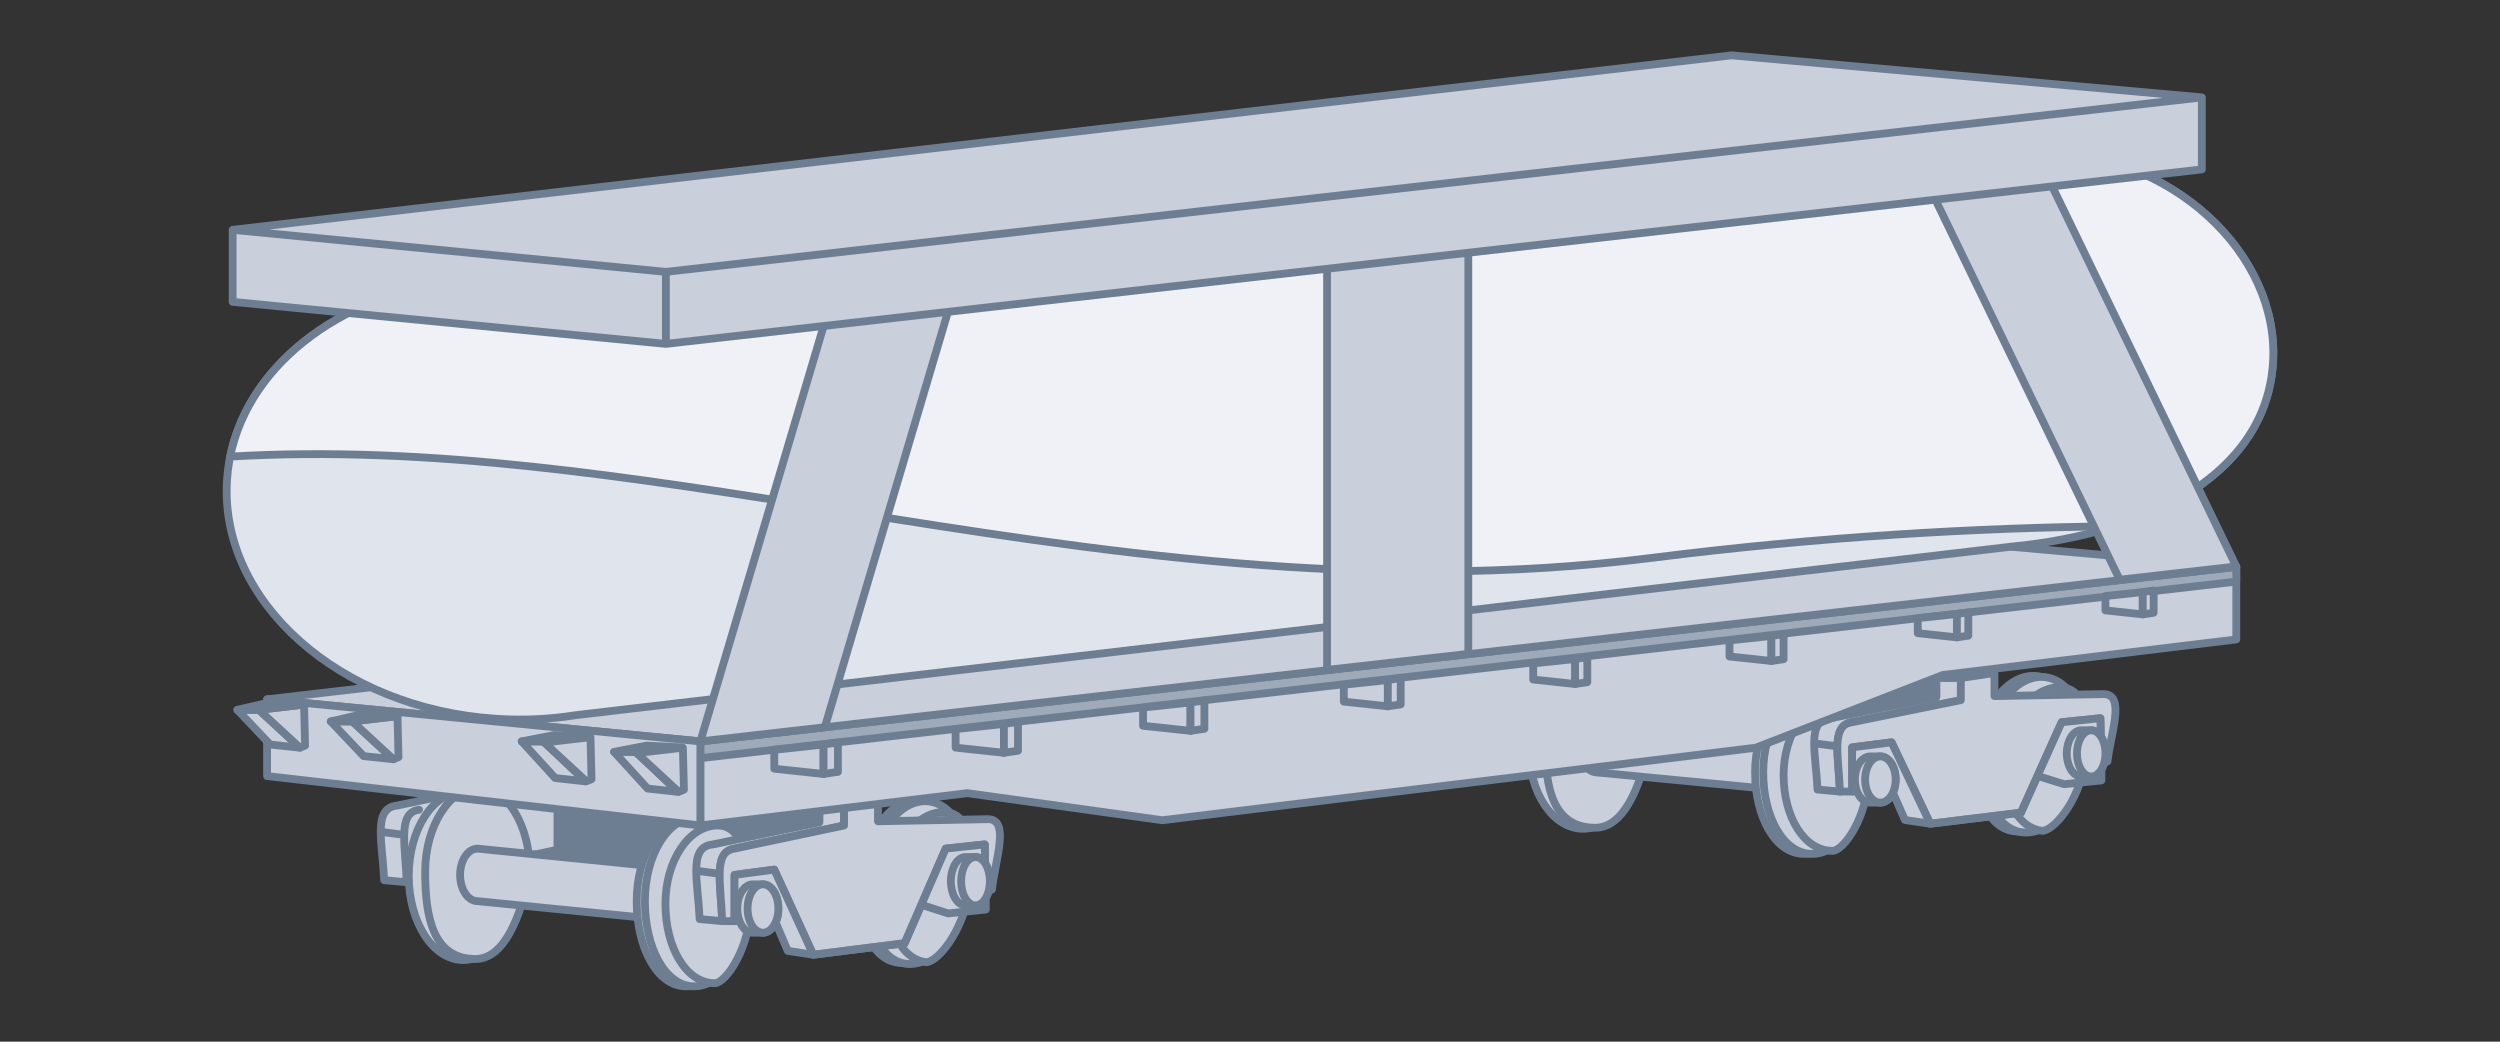 <svg width="192" height="80" viewBox="0 0 192 80" fill="none" xmlns="http://www.w3.org/2000/svg">
<rect x="0" y="0" width="192" height="80" fill="#333333" stroke="none"/>
<path d="M31.236 67.757L29.501 67.595C29.441 66.209 29.239 64.899 29.241 63.882C29.243 62.733 29.505 61.957 30.526 61.863L42.827 59.28V65.254L31.236 67.757Z" fill="#C9CFDB"/>
<path d="M31.236 67.757L29.501 67.595C29.441 66.209 29.239 64.899 29.241 63.882M31.236 67.757L42.827 65.254V59.28L30.526 61.863C29.505 61.957 29.243 62.733 29.241 63.882M31.236 67.757C31.185 66.383 31.021 65.108 31.04 64.124M32.182 62.186C31.308 62.302 31.062 63.035 31.04 64.124M31.04 64.124L29.241 63.882" stroke="#6E7E92" stroke-width="0.6" stroke-linecap="round" stroke-linejoin="round"/>
<path d="M42.826 66.304V59.28L64.904 60.168L61.75 67.757L42.826 66.304Z" fill="#6E7E92" stroke="#6E7E92" stroke-width="0.6" stroke-linecap="round" stroke-linejoin="round"/>
<ellipse cx="35.572" cy="67.272" rx="4.179" ry="6.459" fill="#C9CFDB" stroke="#6E7E92" stroke-width="0.6" stroke-linecap="round" stroke-linejoin="round"/>
<path d="M40.697 66.95C39.987 70.502 38.695 73.65 36.518 73.65C33.285 73.65 32.654 70.516 32.654 66.95C32.654 63.383 34.577 60.491 36.755 60.491C38.932 60.491 40.697 63.383 40.697 66.95Z" fill="#C9CFDB" stroke="#6E7E92" stroke-width="0.6" stroke-linecap="round" stroke-linejoin="round"/>
<path d="M35.336 67.192C35.336 68.306 35.936 69.21 36.677 69.21L52.052 70.744L52.762 66.788L36.677 65.174C35.936 65.174 35.336 66.077 35.336 67.192Z" fill="#C9CFDB" stroke="#6E7E92" stroke-width="0.6" stroke-linecap="round" stroke-linejoin="round"/>
<path d="M56.94 69.21C56.94 72.777 54.903 75.749 52.682 75.749C50.461 75.749 48.898 72.777 48.898 69.21C48.898 65.643 50.698 62.752 52.919 62.752C55.14 62.752 56.94 65.643 56.94 69.21Z" fill="#C9CFDB" stroke="#6E7E92" stroke-width="0.6" stroke-linecap="round" stroke-linejoin="round"/>
<path d="M73.79 68.184C73.357 71.612 71.055 74.211 68.939 73.931C66.822 73.65 65.693 70.597 66.126 67.169C66.559 63.741 68.626 61.19 70.742 61.47C72.859 61.751 74.223 64.757 73.79 68.184Z" fill="#C9CFDB" stroke="#6E7E92" stroke-width="0.6" stroke-linecap="round" stroke-linejoin="round"/>
<path d="M57.572 69.21C57.572 72.777 55.535 75.749 53.314 75.749C51.093 75.749 49.529 72.777 49.529 69.21C49.529 65.643 51.329 62.752 53.55 62.752C55.771 62.752 57.572 65.643 57.572 69.21Z" fill="#C9CFDB" stroke="#6E7E92" stroke-width="0.6" stroke-linecap="round" stroke-linejoin="round"/>
<path d="M74.415 68.267C73.982 71.695 71.68 74.294 69.564 74.013C67.448 73.733 66.319 70.68 66.752 67.252C67.185 63.824 69.252 61.273 71.368 61.553C73.484 61.834 74.848 64.84 74.415 68.267Z" fill="#C9CFDB" stroke="#6E7E92" stroke-width="0.6" stroke-linecap="round" stroke-linejoin="round"/>
<path d="M57.65 69.415C57.65 72.738 55.758 75.507 54.89 75.507C52.669 75.507 51.105 72.738 51.105 69.415C51.105 66.091 52.906 63.397 55.127 63.397C57.019 63.397 57.65 66.091 57.65 69.415Z" fill="#C9CFDB" stroke="#6E7E92" stroke-width="0.6" stroke-linecap="round" stroke-linejoin="round"/>
<path d="M74.394 68.43C73.994 71.594 71.898 73.997 71.089 73.89C69.019 73.616 67.895 70.786 68.295 67.622C68.695 64.458 70.697 62.116 72.767 62.39C74.53 62.623 74.794 65.266 74.394 68.43Z" fill="#C9CFDB" stroke="#6E7E92" stroke-width="0.6" stroke-linecap="round" stroke-linejoin="round"/>
<path d="M55.466 70.744L53.731 70.582C53.672 69.196 53.47 67.886 53.471 66.869C53.474 65.72 53.736 64.944 54.756 64.85L62.933 63.155V61.621H64.826V63.397L56.412 65.174C55.538 65.289 55.292 66.022 55.271 67.111C55.251 68.095 55.415 69.37 55.466 70.744Z" fill="#C9CFDB"/>
<path d="M55.271 67.111C55.251 68.095 55.415 69.37 55.466 70.744L53.731 70.582C53.672 69.196 53.47 67.886 53.471 66.869M55.271 67.111C55.292 66.022 55.538 65.289 56.412 65.174L64.826 63.397V61.621H62.933V63.155L54.756 64.85C53.736 64.944 53.474 65.72 53.471 66.869M55.271 67.111L53.471 66.869" stroke="#6E7E92" stroke-width="0.6" stroke-linecap="round" stroke-linejoin="round"/>
<path d="M55.27 67.111C55.251 68.095 55.415 69.37 55.465 70.744H56.411V67.192L59.463 66.788L62.459 73.327L69.477 72.439L72.631 65.174L75.627 64.851L75.706 68.484L76.179 68.322C76.43 66.028 77.599 62.913 75.864 62.913L67.427 63.075V61.218L64.825 61.621V63.397L56.411 65.174C55.538 65.289 55.291 66.022 55.27 67.111Z" fill="#C9CFDB" stroke="#6E7E92" stroke-width="0.6" stroke-linecap="round" stroke-linejoin="round"/>
<path d="M75.627 64.851L75.706 68.484V69.85L72.82 70.151L70.759 69.486L69.477 72.439L62.459 73.327L60.501 73.026L59.463 70.589L56.411 70.744V67.192L59.463 66.788L62.459 73.327L69.477 72.439L70.759 69.486L72.631 65.174L75.627 64.851Z" fill="#C9CFDB"/>
<path d="M62.459 73.327L69.477 72.439L70.759 69.486M62.459 73.327L59.463 66.788L56.411 67.192V70.744L59.463 70.589L60.501 73.026L62.459 73.327ZM70.759 69.486L72.631 65.174L75.627 64.851L75.706 68.484V69.85L72.82 70.151L70.759 69.486Z" stroke="#6E7E92" stroke-width="0.6" stroke-linecap="round" stroke-linejoin="round"/>
<path d="M56.625 69.775C56.625 70.801 57.154 71.632 57.807 71.632H58.596C59.249 71.632 59.779 70.801 59.779 69.775C59.779 68.75 59.249 67.918 58.596 67.918H57.807C57.154 67.918 56.625 68.75 56.625 69.775Z" fill="#C9CFDB" stroke="#6E7E92" stroke-width="0.6" stroke-linecap="round" stroke-linejoin="round"/>
<path d="M73.026 67.676C73.026 68.702 73.529 69.533 74.15 69.533H74.899C75.519 69.533 76.022 68.702 76.022 67.676C76.022 66.651 75.519 65.819 74.899 65.819H74.15C73.529 65.819 73.026 66.651 73.026 67.676Z" fill="#C9CFDB" stroke="#6E7E92" stroke-width="0.6" stroke-linecap="round" stroke-linejoin="round"/>
<ellipse cx="58.596" cy="69.775" rx="1.183" ry="1.857" fill="#C9CFDB" stroke="#6E7E92" stroke-width="0.6" stroke-linecap="round" stroke-linejoin="round"/>
<ellipse cx="74.918" cy="67.676" rx="1.104" ry="1.857" fill="#C9CFDB" stroke="#6E7E92" stroke-width="0.6" stroke-linecap="round" stroke-linejoin="round"/>
<path d="M117.268 57.937L115.547 57.783C115.488 56.457 115.287 55.205 115.289 54.233C115.291 53.135 115.551 52.393 116.564 52.303L128.767 49.833V55.544L117.268 57.937Z" fill="#C9CFDB"/>
<path d="M117.268 57.937L115.547 57.783C115.488 56.457 115.287 55.205 115.289 54.233M117.268 57.937L128.767 55.544V49.833L116.564 52.303C115.551 52.393 115.291 53.135 115.289 54.233M117.268 57.937C117.217 56.623 117.055 55.405 117.074 54.464M118.206 52.612C117.339 52.722 117.095 53.422 117.074 54.464M117.074 54.464L115.289 54.233" stroke="#6E7E92" stroke-width="0.6" stroke-linecap="round" stroke-linejoin="round"/>
<path d="M128.766 56.548V49.833L150.67 50.682L147.541 57.937L128.766 56.548Z" fill="#6E7E92" stroke="#6E7E92" stroke-width="0.6" stroke-linecap="round" stroke-linejoin="round"/>
<ellipse cx="121.569" cy="57.474" rx="4.146" ry="6.174" fill="#C9CFDB" stroke="#6E7E92" stroke-width="0.6" stroke-linecap="round" stroke-linejoin="round"/>
<path d="M126.655 57.165C125.951 60.561 124.669 63.571 122.509 63.571C119.302 63.571 118.676 60.575 118.676 57.165C118.676 53.755 120.583 50.991 122.744 50.991C124.904 50.991 126.655 53.755 126.655 57.165Z" fill="#C9CFDB" stroke="#6E7E92" stroke-width="0.6" stroke-linecap="round" stroke-linejoin="round"/>
<path d="M121.335 57.397C121.335 58.462 121.931 59.326 122.665 59.326L137.919 60.793L138.623 57.011L122.665 55.467C121.931 55.467 121.335 56.331 121.335 57.397Z" fill="#C9CFDB" stroke="#6E7E92" stroke-width="0.6" stroke-linecap="round" stroke-linejoin="round"/>
<path d="M142.769 59.326C142.769 62.736 140.748 65.578 138.545 65.578C136.341 65.578 134.79 62.736 134.79 59.326C134.79 55.916 136.576 53.152 138.779 53.152C140.983 53.152 142.769 55.916 142.769 59.326Z" fill="#C9CFDB" stroke="#6E7E92" stroke-width="0.6" stroke-linecap="round" stroke-linejoin="round"/>
<path d="M159.485 58.346C159.055 61.623 156.772 64.107 154.672 63.839C152.573 63.571 151.453 60.652 151.882 57.375C152.312 54.098 154.362 51.659 156.462 51.927C158.561 52.195 159.915 55.069 159.485 58.346Z" fill="#C9CFDB" stroke="#6E7E92" stroke-width="0.6" stroke-linecap="round" stroke-linejoin="round"/>
<path d="M143.395 59.326C143.395 62.736 141.374 65.578 139.171 65.578C136.968 65.578 135.416 62.736 135.416 59.326C135.416 55.916 137.202 53.152 139.406 53.152C141.609 53.152 143.395 55.916 143.395 59.326Z" fill="#C9CFDB" stroke="#6E7E92" stroke-width="0.6" stroke-linecap="round" stroke-linejoin="round"/>
<path d="M160.106 58.425C159.676 61.702 157.393 64.186 155.293 63.918C153.194 63.65 152.073 60.731 152.503 57.454C152.933 54.178 154.983 51.739 157.083 52.007C159.182 52.275 160.536 55.148 160.106 58.425Z" fill="#C9CFDB" stroke="#6E7E92" stroke-width="0.6" stroke-linecap="round" stroke-linejoin="round"/>
<path d="M143.473 59.522C143.473 62.699 141.596 65.346 140.735 65.346C138.532 65.346 136.98 62.699 136.98 59.522C136.98 56.345 138.767 53.77 140.97 53.77C142.847 53.77 143.473 56.345 143.473 59.522Z" fill="#C9CFDB" stroke="#6E7E92" stroke-width="0.6" stroke-linecap="round" stroke-linejoin="round"/>
<path d="M160.086 58.581C159.689 61.606 157.609 63.903 156.807 63.8C154.753 63.538 153.638 60.833 154.035 57.808C154.431 54.784 156.418 52.544 158.471 52.806C160.221 53.03 160.483 55.556 160.086 58.581Z" fill="#C9CFDB" stroke="#6E7E92" stroke-width="0.6" stroke-linecap="round" stroke-linejoin="round"/>
<path d="M141.307 60.793L139.586 60.638C139.527 59.313 139.326 58.061 139.328 57.088C139.33 55.99 139.59 55.248 140.603 55.159L148.715 53.538V52.072H150.593V53.77L142.246 55.467C141.379 55.578 141.134 56.278 141.113 57.32C141.094 58.26 141.256 59.479 141.307 60.793Z" fill="#C9CFDB"/>
<path d="M141.113 57.32C141.094 58.26 141.256 59.479 141.307 60.793L139.586 60.638C139.527 59.313 139.326 58.061 139.328 57.088M141.113 57.32C141.134 56.278 141.379 55.578 142.246 55.467L150.593 53.77V52.072H148.715V53.538L140.603 55.159C139.59 55.248 139.33 55.99 139.328 57.088M141.113 57.32L139.328 57.088" stroke="#6E7E92" stroke-width="0.6" stroke-linecap="round" stroke-linejoin="round"/>
<path d="M141.112 57.32C141.093 58.26 141.256 59.479 141.306 60.793H142.245V57.397L145.273 57.011L148.245 63.263L155.207 62.413L158.337 55.467L161.309 55.159L161.387 58.632L161.857 58.477C162.105 56.284 163.265 53.306 161.544 53.306L153.174 53.461V51.686L150.592 52.072V53.769L142.245 55.467C141.378 55.578 141.134 56.278 141.112 57.32Z" fill="#C9CFDB" stroke="#6E7E92" stroke-width="0.6" stroke-linecap="round" stroke-linejoin="round"/>
<path d="M161.309 55.159L161.387 58.632V59.938L158.524 60.226L156.479 59.59L155.207 62.414L148.245 63.263L146.301 62.975L145.272 60.645L142.244 60.793V57.397L145.272 57.011L148.245 63.263L155.207 62.414L156.479 59.59L158.336 55.468L161.309 55.159Z" fill="#C9CFDB"/>
<path d="M148.245 63.263L155.207 62.414L156.479 59.59M148.245 63.263L145.272 57.011L142.244 57.397V60.793L145.272 60.645L146.301 62.975L148.245 63.263ZM156.479 59.59L158.336 55.468L161.309 55.159L161.387 58.632V59.938L158.524 60.226L156.479 59.59Z" stroke="#6E7E92" stroke-width="0.6" stroke-linecap="round" stroke-linejoin="round"/>
<path d="M142.456 59.867C142.456 60.847 142.981 61.642 143.629 61.642H144.412C145.06 61.642 145.585 60.847 145.585 59.867C145.585 58.886 145.06 58.092 144.412 58.092H143.629C142.981 58.092 142.456 58.886 142.456 59.867Z" fill="#C9CFDB" stroke="#6E7E92" stroke-width="0.6" stroke-linecap="round" stroke-linejoin="round"/>
<path d="M158.728 57.86C158.728 58.84 159.227 59.635 159.842 59.635H160.585C161.201 59.635 161.7 58.84 161.7 57.86C161.7 56.88 161.201 56.085 160.585 56.085H159.842C159.227 56.085 158.728 56.88 158.728 57.86Z" fill="#C9CFDB" stroke="#6E7E92" stroke-width="0.6" stroke-linecap="round" stroke-linejoin="round"/>
<ellipse cx="144.412" cy="59.867" rx="1.173" ry="1.775" fill="#C9CFDB" stroke="#6E7E92" stroke-width="0.6" stroke-linecap="round" stroke-linejoin="round"/>
<ellipse cx="160.605" cy="57.86" rx="1.095" ry="1.775" fill="#C9CFDB" stroke="#6E7E92" stroke-width="0.6" stroke-linecap="round" stroke-linejoin="round"/>
<path d="M53.786 56.939L171.746 43.537V49.108L149.195 51.84L134.844 57.423L89.269 62.994L74.287 60.914L53.786 63.397V56.939Z" fill="#C9CFDB" stroke="#6E7E92" stroke-width="0.6" stroke-linecap="round" stroke-linejoin="round"/>
<path d="M171.746 43.537L53.786 56.939V58.23L171.746 44.667V43.537Z" fill="#9EA9B9" stroke="#6E7E92" stroke-width="0.6" stroke-linecap="round" stroke-linejoin="round"/>
<path d="M53.788 56.939L171.748 43.537L135.634 40.308L20.514 53.709L53.788 56.939Z" fill="#C9CFDB" stroke="#6E7E92" stroke-width="0.6" stroke-linecap="round" stroke-linejoin="round"/>
<path d="M53.787 56.939L20.512 53.709V59.603L53.787 63.397V56.939Z" fill="#C9CFDB" stroke="#6E7E92" stroke-width="0.6" stroke-linecap="round" stroke-linejoin="round"/>
<path d="M19.882 54.517L23.036 57.423L20.749 57.181L18.226 54.517H19.882Z" fill="#C9CFDB" stroke="#6E7E92" stroke-width="0.6" stroke-linecap="round" stroke-linejoin="round"/>
<path d="M27.057 55.405L30.211 58.311L27.924 58.069L25.401 55.405H27.057Z" fill="#C9CFDB" stroke="#6E7E92" stroke-width="0.6" stroke-linecap="round" stroke-linejoin="round"/>
<path d="M41.75 56.939L44.956 60.007L42.632 59.751L40.067 56.939H41.75Z" fill="#C9CFDB" stroke="#6E7E92" stroke-width="0.6" stroke-linecap="round" stroke-linejoin="round"/>
<path d="M48.846 57.746L52.052 60.814L49.728 60.558L47.163 57.746H48.846Z" fill="#C9CFDB" stroke="#6E7E92" stroke-width="0.6" stroke-linecap="round" stroke-linejoin="round"/>
<path d="M19.882 54.517L23.036 57.423L23.43 57.262L23.351 54.113L19.882 54.517Z" fill="#C9CFDB" stroke="#6E7E92" stroke-width="0.6" stroke-linecap="round" stroke-linejoin="round"/>
<path d="M27.057 55.405L30.211 58.311L30.605 58.15L30.526 55.001L27.057 55.405Z" fill="#C9CFDB" stroke="#6E7E92" stroke-width="0.6" stroke-linecap="round" stroke-linejoin="round"/>
<path d="M41.801 57.029L45.026 60.007L45.429 59.841L45.348 56.616L41.801 57.029Z" fill="#C9CFDB" stroke="#6E7E92" stroke-width="0.6" stroke-linecap="round" stroke-linejoin="round"/>
<path d="M48.898 57.837L52.122 60.814L52.525 60.648L52.445 57.423L48.898 57.837Z" fill="#C9CFDB" stroke="#6E7E92" stroke-width="0.6" stroke-linecap="round" stroke-linejoin="round"/>
<path d="M19.882 54.517H18.226L20.67 53.952L23.351 54.113L19.882 54.517Z" fill="#C9CFDB" stroke="#6E7E92" stroke-width="0.6" stroke-linecap="round" stroke-linejoin="round"/>
<path d="M27.057 55.405H25.401L27.845 54.84L30.526 55.001L27.057 55.405Z" fill="#C9CFDB" stroke="#6E7E92" stroke-width="0.6" stroke-linecap="round" stroke-linejoin="round"/>
<path d="M41.749 56.939H40.067L42.549 56.454L45.272 56.593L41.749 56.939Z" fill="#C9CFDB" stroke="#6E7E92" stroke-width="0.6" stroke-linecap="round" stroke-linejoin="round"/>
<path d="M48.845 57.746H47.163L49.645 57.262L52.367 57.4L48.845 57.746Z" fill="#C9CFDB" stroke="#6E7E92" stroke-width="0.6" stroke-linecap="round" stroke-linejoin="round"/>
<path d="M59.465 59.038V57.585L63.249 57.181V59.441L59.465 59.038Z" fill="#C9CFDB" stroke="#6E7E92" stroke-width="0.6" stroke-linecap="round" stroke-linejoin="round"/>
<path d="M73.392 57.419V55.995L77.1 55.6V57.815L73.392 57.419Z" fill="#C9CFDB" stroke="#6E7E92" stroke-width="0.6" stroke-linecap="round" stroke-linejoin="round"/>
<path d="M87.786 55.739V54.339L91.433 53.95V56.128L87.786 55.739Z" fill="#C9CFDB" stroke="#6E7E92" stroke-width="0.6" stroke-linecap="round" stroke-linejoin="round"/>
<path d="M103.205 53.885V52.586L106.586 52.226V54.245L103.205 53.885Z" fill="#C9CFDB" stroke="#6E7E92" stroke-width="0.6" stroke-linecap="round" stroke-linejoin="round"/>
<path d="M117.75 52.189V50.953L120.968 50.61V52.532L117.75 52.189Z" fill="#C9CFDB" stroke="#6E7E92" stroke-width="0.6" stroke-linecap="round" stroke-linejoin="round"/>
<path d="M132.825 50.42V49.185L136.043 48.841V50.763L132.825 50.42Z" fill="#C9CFDB" stroke="#6E7E92" stroke-width="0.6" stroke-linecap="round" stroke-linejoin="round"/>
<path d="M147.285 48.629V47.475L150.289 47.155V48.95L147.285 48.629Z" fill="#C9CFDB" stroke="#6E7E92" stroke-width="0.6" stroke-linecap="round" stroke-linejoin="round"/>
<path d="M161.696 46.878V45.777L164.563 45.472V47.184L161.696 46.878Z" fill="#C9CFDB" stroke="#6E7E92" stroke-width="0.6" stroke-linecap="round" stroke-linejoin="round"/>
<path d="M64.353 59.28V57.02L63.249 57.181V59.441L64.353 59.28Z" fill="#C9CFDB" stroke="#6E7E92" stroke-width="0.6" stroke-linecap="round" stroke-linejoin="round"/>
<path d="M78.181 57.657V55.442L77.1 55.6V57.815L78.181 57.657Z" fill="#C9CFDB" stroke="#6E7E92" stroke-width="0.6" stroke-linecap="round" stroke-linejoin="round"/>
<path d="M92.496 55.972V53.794L91.432 53.95V56.128L92.496 55.972Z" fill="#C9CFDB" stroke="#6E7E92" stroke-width="0.6" stroke-linecap="round" stroke-linejoin="round"/>
<path d="M107.572 54.101V52.081L106.586 52.225V54.245L107.572 54.101Z" fill="#C9CFDB" stroke="#6E7E92" stroke-width="0.6" stroke-linecap="round" stroke-linejoin="round"/>
<path d="M121.905 52.395V50.473L120.967 50.61V52.532L121.905 52.395Z" fill="#C9CFDB" stroke="#6E7E92" stroke-width="0.6" stroke-linecap="round" stroke-linejoin="round"/>
<path d="M136.981 50.626V48.704L136.043 48.842V50.763L136.981 50.626Z" fill="#C9CFDB" stroke="#6E7E92" stroke-width="0.6" stroke-linecap="round" stroke-linejoin="round"/>
<path d="M151.166 48.821V47.027L150.29 47.155V48.95L151.166 48.821Z" fill="#C9CFDB" stroke="#6E7E92" stroke-width="0.6" stroke-linecap="round" stroke-linejoin="round"/>
<path d="M165.4 47.062V45.349L164.563 45.472V47.184L165.4 47.062Z" fill="#C9CFDB" stroke="#6E7E92" stroke-width="0.6" stroke-linecap="round" stroke-linejoin="round"/>
<path d="M17.434 36.88C16.848 46.209 26.09 54.41 38.076 55.2C40.189 55.339 42.245 55.238 44.204 54.927L154.414 41.989C165.527 40.926 174.049 36.132 174.569 27.852C175.089 19.572 166.874 11.591 156.246 11.591C155.454 11.539 154.672 11.525 153.901 11.546L36.133 21.445C25.988 22.258 17.952 28.628 17.434 36.88Z" fill="#E0E4EC" stroke="#6E7E92" stroke-width="0.6" stroke-linecap="round" stroke-linejoin="round"/>
<g style="mix-blend-mode:screen">
<path d="M17.673 35.068C32.947 34.16 48.409 36.626 64.415 39.179C84.2 42.335 104.815 45.623 126.936 42.835C139.89 41.203 151.922 40.527 162.436 40.416C169.406 38.208 174.183 33.987 174.568 27.852C175.088 19.572 166.874 11.591 156.246 11.591C155.454 11.539 154.672 11.525 153.901 11.546L36.133 21.445C26.744 22.198 19.161 27.709 17.673 35.068Z" fill="#EFF1F6"/>
<path d="M17.673 35.068C32.947 34.16 48.409 36.626 64.415 39.179C84.2 42.335 104.815 45.623 126.936 42.835C139.89 41.203 151.922 40.527 162.436 40.416C169.406 38.208 174.183 33.987 174.568 27.852C175.088 19.572 166.874 11.591 156.246 11.591C155.454 11.539 154.672 11.525 153.901 11.546L36.133 21.445C26.744 22.198 19.161 27.709 17.673 35.068Z" stroke="#6E7E92" stroke-width="0.6" stroke-linecap="round" stroke-linejoin="round"/>
</g>
<path d="M53.787 56.939L63.345 24.737L72.904 23.606L63.345 55.853L53.787 56.939Z" fill="#C9CFDB" stroke="#6E7E92" stroke-width="0.6" stroke-linecap="round" stroke-linejoin="round"/>
<path d="M162.795 44.521L148.261 14.557L157.213 13.498L171.746 43.504L162.795 44.521Z" fill="#C9CFDB" stroke="#6E7E92" stroke-width="0.6" stroke-linecap="round" stroke-linejoin="round"/>
<path d="M101.918 51.448L101.919 19.379L112.766 18.096L112.766 50.216L101.918 51.448Z" fill="#C9CFDB" stroke="#6E7E92" stroke-width="0.6" stroke-linecap="round" stroke-linejoin="round"/>
<path d="M51.141 20.881L169.101 7.48L132.987 4.251L17.867 17.652L51.141 20.881Z" fill="#C9CFDB"/>
<path d="M169.101 7.48L51.141 20.881L51.141 26.411L169.101 13.009L169.101 7.48Z" fill="#C9CFDB"/>
<path d="M51.141 20.881L17.867 17.652L17.867 23.182L51.141 26.411L51.141 20.881Z" fill="#C9CFDB"/>
<path d="M51.141 26.411L17.867 23.182L17.867 17.652M51.141 26.411L169.101 13.009L169.101 7.48M51.141 26.411L51.141 20.881M51.141 20.881L169.101 7.48M51.141 20.881L17.867 17.652M169.101 7.48L132.987 4.251L17.867 17.652" stroke="#6E7E92" stroke-width="0.6" stroke-linecap="round" stroke-linejoin="round"/>
</svg>
